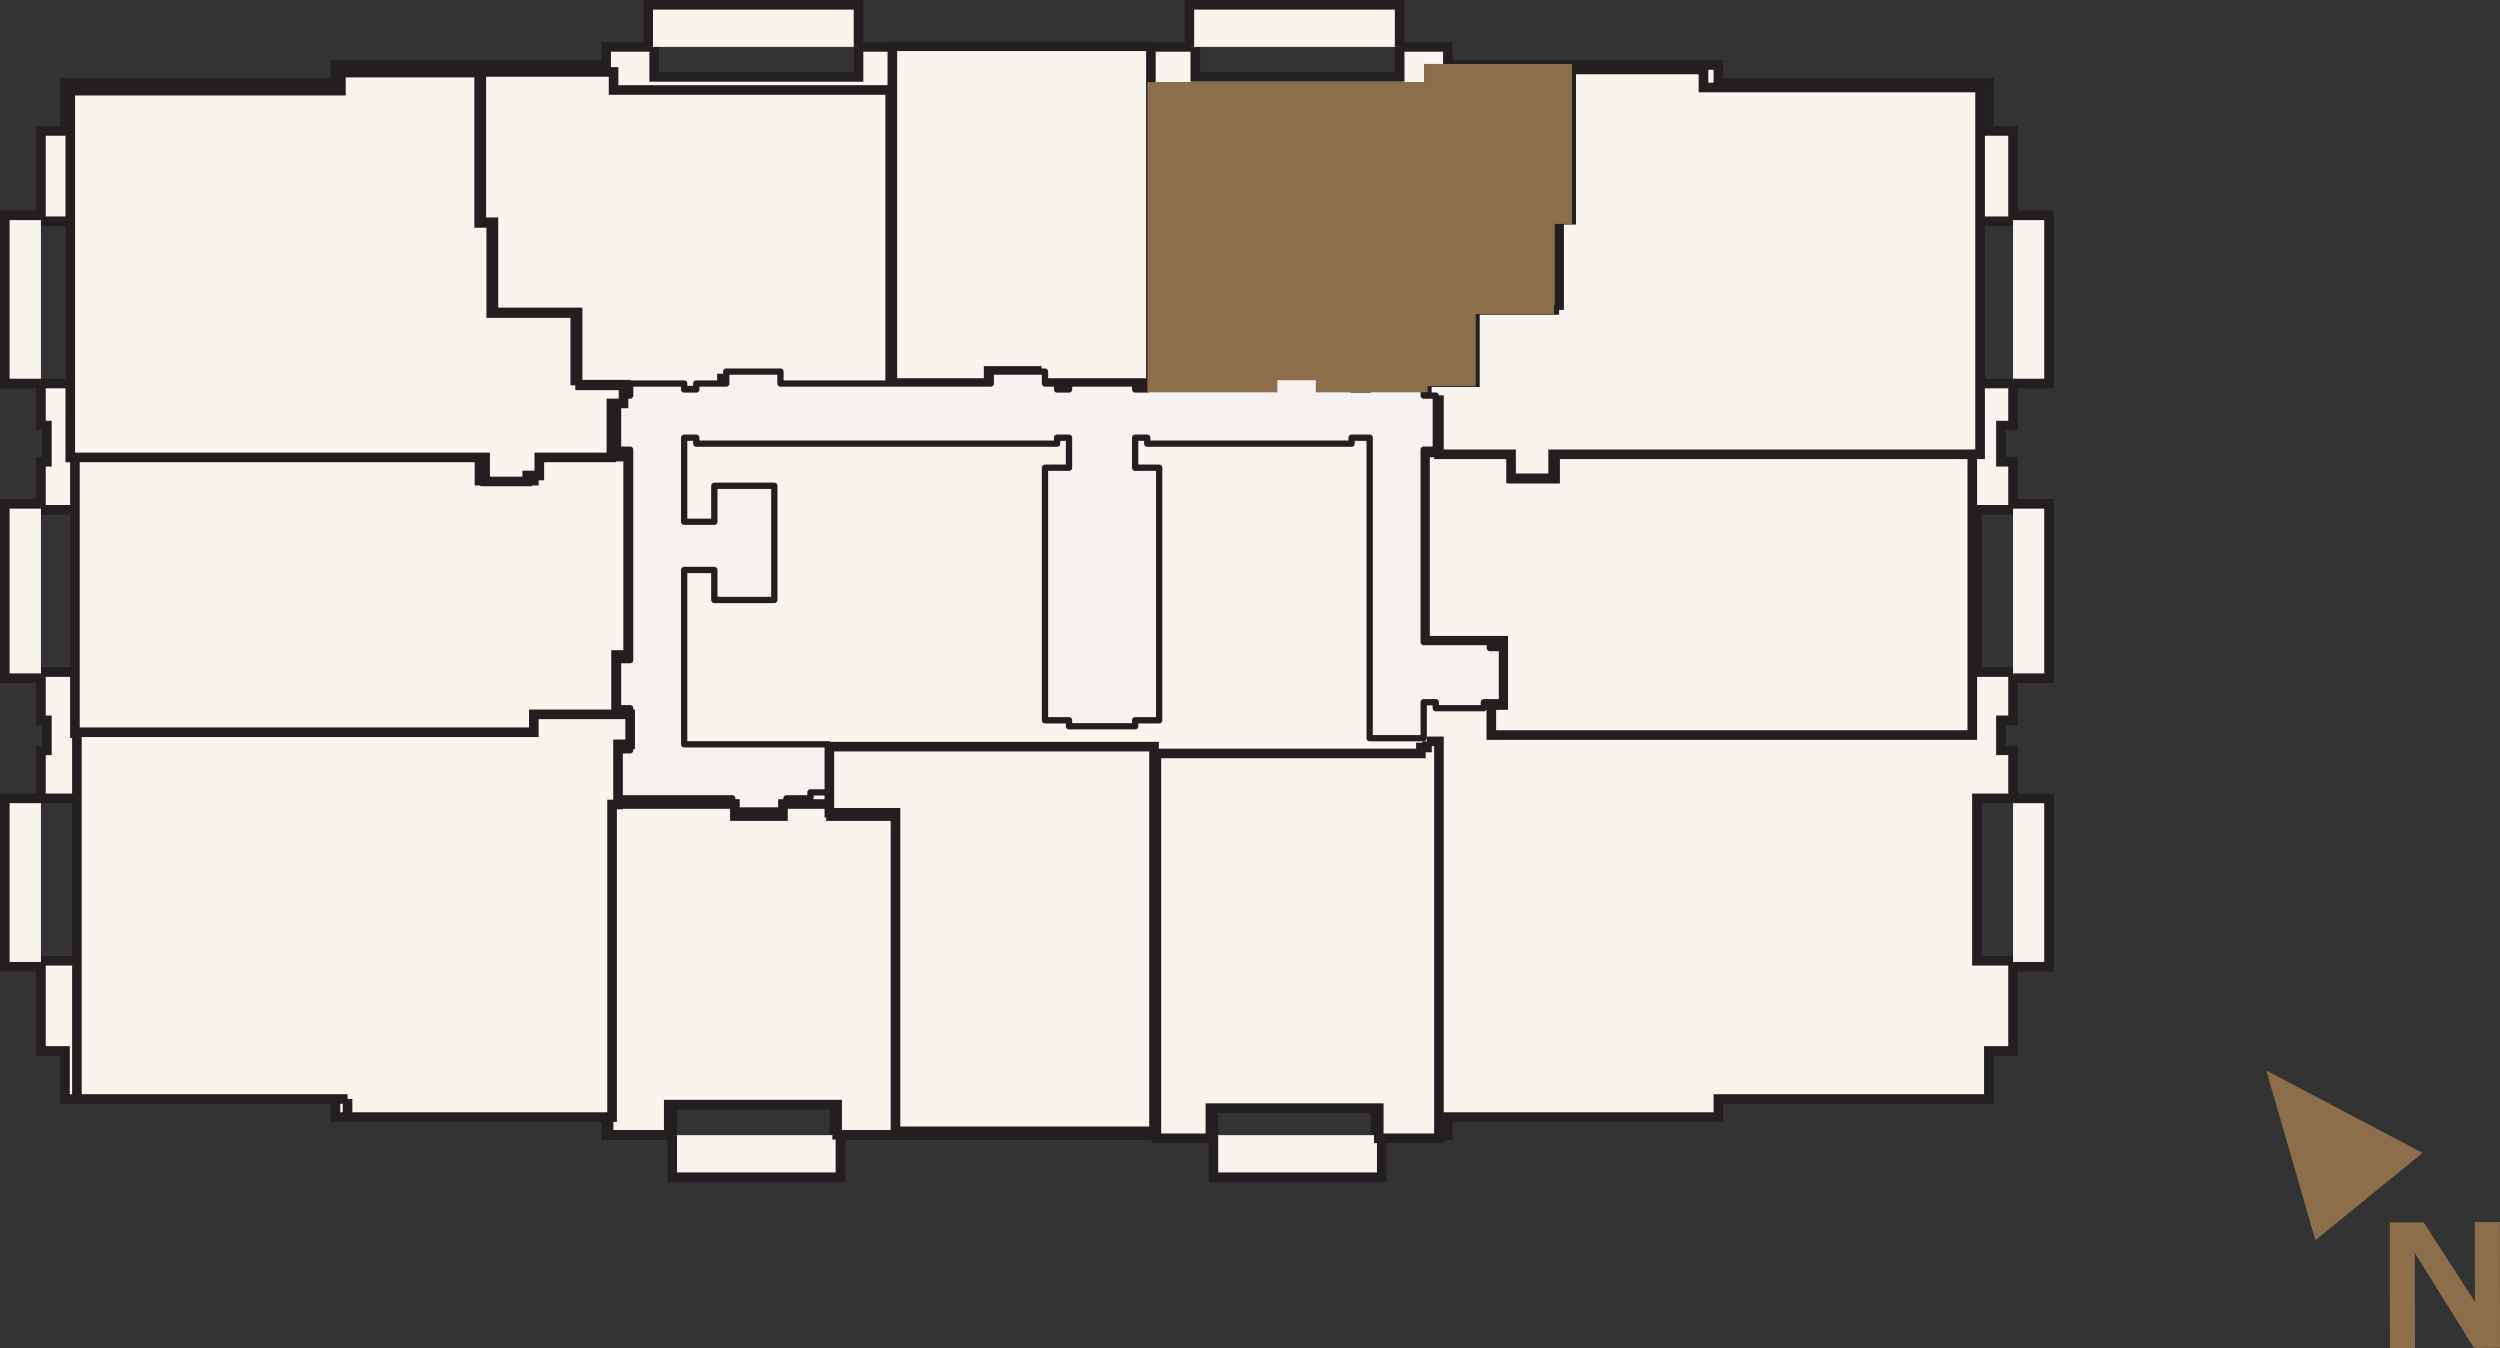 <?xml version="1.0" encoding="UTF-8"?><svg id="v" xmlns="http://www.w3.org/2000/svg" width="150.84" height="81.34" viewBox="0 0 150.84 81.34"><rect x="0" y="0" width="150.84" height="81.34" fill="#333333" stroke="none"/><polygon points="149.27 81.33 150.84 81.32 150.83 73.74 149.32 73.74 149.33 78.55 146.23 73.75 144.19 73.75 144.2 81.34 145.71 81.33 145.7 75.6 149.27 81.33" style="fill:#8c6e4a; stroke-width:0px;"/><polygon points="139.7 74.83 146.17 69.56 136.74 64.59 139.7 74.83" style="fill:#8c6e4a; stroke-width:0px;"/><polygon points="120 66.31 103.68 66.31 103.68 67.4 87.36 67.4 87.36 68.49 83 68.49 83 66.67 73.21 66.67 73.21 68.49 50.35 68.49 50.35 66.67 40.56 66.67 40.56 68.49 36.57 68.49 36.57 67.4 20.24 67.4 20.24 66.31 3.92 66.31 3.92 63.41 2.47 63.41 2.47 57.97 4.64 57.97 4.64 48.17 2.47 48.17 2.47 45.27 2.83 45.27 2.83 43.46 2.47 43.46 2.47 40.55 4.64 40.55 4.64 30.76 2.47 30.76 2.47 27.86 2.83 27.86 2.83 25.68 2.47 25.68 2.47 23.14 4.64 23.14 4.64 13.35 2.47 13.35 2.47 7.9 3.92 7.9 3.92 5 20.24 5 20.24 3.92 36.57 3.92 36.57 2.83 39.47 2.83 39.47 4.64 51.8 4.64 51.8 2.83 63.05 2.83 72.12 2.83 72.12 4.64 84.45 4.64 84.45 2.83 87.36 2.83 87.36 3.92 103.68 3.92 103.68 5 120 5 120 7.9 121.46 7.9 121.46 13.35 119.28 13.35 119.28 23.14 121.46 23.14 121.46 25.68 120.73 25.68 120.73 27.86 121.46 27.86 121.46 30.76 119.28 30.76 119.28 40.55 121.46 40.55 121.46 43.46 120.73 43.46 120.73 45.27 121.46 45.27 121.46 48.17 119.28 48.17 119.28 57.97 121.46 57.97 121.46 63.41 120 63.41 120 66.31" style="fill:#f8f5ee; stroke-width:0px;"/><polygon points="120 66.31 103.68 66.31 103.68 67.4 87.36 67.4 87.36 68.49 83 68.49 83 66.67 73.21 66.67 73.21 68.49 50.35 68.49 50.35 66.67 40.56 66.67 40.56 68.49 36.57 68.49 36.57 67.4 20.24 67.4 20.24 66.31 3.92 66.31 3.92 63.41 2.47 63.41 2.47 57.97 4.64 57.97 4.64 48.17 2.47 48.17 2.47 45.27 2.83 45.27 2.83 43.46 2.47 43.46 2.47 40.55 4.64 40.55 4.64 30.76 2.47 30.76 2.47 27.86 2.83 27.86 2.83 25.68 2.47 25.68 2.47 23.14 4.64 23.14 4.64 13.35 2.47 13.35 2.47 7.9 3.92 7.9 3.92 5 20.24 5 20.24 3.92 36.57 3.92 36.57 2.83 39.47 2.83 39.47 4.64 51.8 4.64 51.8 2.83 63.05 2.83 72.12 2.83 72.12 4.64 84.45 4.64 84.45 2.83 87.36 2.83 87.36 3.92 103.68 3.92 103.68 5 120 5 120 7.9 121.46 7.9 121.46 13.35 119.28 13.35 119.28 23.14 121.46 23.14 121.46 25.68 120.73 25.68 120.73 27.86 121.46 27.86 121.46 30.76 119.28 30.76 119.28 40.55 121.46 40.55 121.46 43.46 120.73 43.46 120.73 45.27 121.46 45.27 121.46 48.17 119.28 48.17 119.28 57.97 121.46 57.97 121.46 63.41 120 63.41 120 66.31" style="fill:none; stroke:#231f20; stroke-miterlimit:10; stroke-width:.58px;"/><polygon points="93.83 27.3 93.83 28.88 91.29 28.88 91.29 27.3 85.98 27.3 85.98 38.66 90.7 38.66 90.7 42.54 89.98 42.54 89.98 44.35 90.7 44.35 119 44.35 119 27.3 93.83 27.3" style="fill:#f8f5ee; fill-rule:evenodd; stroke-width:0px;"/><polygon points="93.83 27.3 93.83 28.88 91.29 28.88 91.29 27.3 85.98 27.3 85.98 38.66 90.7 38.66 90.7 42.54 89.98 42.54 89.98 44.35 90.7 44.35 119 44.35 119 27.3 93.83 27.3" style="fill:none; stroke:#231f20; stroke-miterlimit:10; stroke-width:.58px;"/><polygon points="94.07 18.7 88.99 18.7 88.99 19.07 88.99 23.06 86.09 23.06 86.09 24.14 86.82 24.14 86.82 27.41 91.17 27.41 91.17 28.86 93.71 28.86 93.71 27.41 119.47 27.41 119.47 5.28 104.95 5.28 102.78 5.28 102.78 4.19 94.8 4.19 94.8 13.26 94.07 13.26 94.07 18.7" style="fill:#f8f5ee; fill-rule:evenodd; stroke-width:0px;"/><polyline points="94.07 18.7 88.99 18.7 88.99 19.07 88.99 23.06 86.09 23.06 86.09 24.14 86.82 24.14 86.82 27.41 91.17 27.41 91.17 28.86 93.71 28.86 93.71 27.41 119.47 27.41 119.47 5.28 104.95 5.28 102.78 5.28 102.78 4.19 94.8 4.19 94.8 13.26 94.07 13.26 94.07 18.7" style="fill:none; stroke:#231f20; stroke-miterlimit:10; stroke-width:.58px;"/><polygon points="88.75 18.66 93.47 18.66 93.47 13.22 94.56 13.22 94.56 4.15 86.21 4.15 86.21 5.24 69.52 5.24 69.52 23.38 76.78 23.38 76.78 22.65 79.68 22.65 79.68 23.38 85.85 23.38 85.85 23.01 88.75 23.01 88.75 19.03 88.75 18.66" style="fill:#f8f5ee; fill-rule:evenodd; stroke-width:0px;"/><polyline points="88.75 18.66 93.47 18.66 93.47 13.22 94.56 13.22 94.56 4.15 86.21 4.15 86.21 5.24 69.52 5.24 69.52 23.38 76.78 23.38 76.78 22.65 79.68 22.65 79.68 23.38 85.85 23.38 85.85 23.01 88.75 23.01 88.75 19.03 88.75 18.66" style="fill:none; stroke:#231f20; stroke-miterlimit:10; stroke-width:.58px;"/><polygon points="69.44 2.79 53.84 2.79 53.84 23.11 59.65 23.11 59.65 22.38 62.55 22.38 62.55 23.11 69.44 23.11 69.44 2.79" style="fill:#f8f5ee; fill-rule:evenodd; stroke-width:0px;"/><polyline points="69.44 2.79 53.84 2.79 53.84 23.11 59.65 23.11 59.65 22.38 62.55 22.38 62.55 23.11 69.44 23.11 69.44 2.79" style="fill:none; stroke:#231f20; stroke-miterlimit:10; stroke-width:.58px;"/><polygon points="29.77 18.85 34.85 18.85 34.85 23.21 35.21 23.21 37.75 23.21 37.75 23.57 43.56 23.57 43.56 22.84 46.82 22.84 46.82 23.57 53.71 23.57 53.71 5.43 37.02 5.43 37.02 4.34 29.04 4.34 29.04 13.41 29.77 13.41 29.77 18.85" style="fill:#f8f5ee; fill-rule:evenodd; stroke-width:0px;"/><polyline points="29.77 18.85 34.85 18.85 34.85 23.21 35.21 23.21 37.75 23.21 37.75 23.57 43.56 23.57 43.56 22.84 46.82 22.84 46.82 23.57 53.71 23.57 53.71 5.43 37.02 5.43 37.02 4.34 29.04 4.34 29.04 13.41 29.77 13.41 29.77 18.85" style="fill:none; stroke:#231f20; stroke-miterlimit:10; stroke-width:.58px;"/><polygon points="37.9 39.52 37.9 27.55 32.22 27.55 32.21 29 28.93 29 28.93 27.58 4.52 27.58 4.52 44.24 37.9 44.24 37.9 42.79 37.17 42.79 37.17 39.52 37.9 39.52" style="fill:#f8f5ee; fill-rule:evenodd; stroke-width:0px;"/><polyline points="37.9 39.52 37.9 27.55 32.22 27.55 32.21 29 28.93 29 28.93 27.58 4.52 27.58 4.52 44.24 37.9 44.24 37.9 42.79 37.17 42.79 37.17 39.52 37.9 39.52" style="fill:none; stroke:#231f20; stroke-miterlimit:10; stroke-width:.58px;"/><polygon points="64.5 28.22 63.05 28.22 63.05 43.46 64.5 43.46 64.5 43.82 68.49 43.82 68.49 43.46 69.94 43.46 69.94 28.22 68.49 28.22 68.49 26.41 69.22 26.41 69.22 26.77 81.55 26.77 81.55 26.41 82.64 26.41 82.64 44.54 85.9 44.54 85.9 42.37 86.63 42.37 86.63 42.73 89.53 42.73 89.53 42.37 90.62 42.37 90.62 39.1 89.89 39.1 89.89 38.74 85.9 38.74 85.9 27.13 86.63 27.13 86.63 23.87 85.9 23.87 85.9 23.14 82.64 23.14 82.64 23.5 81.55 23.5 81.55 23.14 80.1 23.14 80.1 22.42 76.83 22.42 76.83 23.14 69.22 23.14 69.22 23.5 68.49 23.5 68.49 23.14 64.5 23.14 64.5 23.5 63.78 23.5 63.78 23.14 63.05 23.14 63.05 22.42 59.78 22.42 59.78 23.14 47.09 23.14 47.09 22.42 43.82 22.42 43.82 23.14 42.01 23.14 42.01 23.5 41.28 23.5 41.28 23.14 38.02 23.14 38.02 23.87 37.29 23.87 37.29 27.13 38.02 27.13 38.02 39.83 37.29 39.83 37.29 42.73 38.02 42.73 38.02 45.27 37.29 45.27 37.29 48.17 44.18 48.17 44.18 48.9 47.45 48.9 47.45 48.17 48.9 48.17 48.9 47.81 49.99 47.81 49.99 44.91 41.28 44.91 41.28 34.39 43.1 34.39 43.1 36.2 46.72 36.2 46.72 29.31 43.1 29.31 43.1 31.48 41.28 31.48 41.28 26.41 42.01 26.41 42.01 26.77 63.78 26.77 63.78 26.41 64.5 26.41 64.5 28.22" style="fill:#f6f2ef; stroke-width:0px;"/><polygon points="64.5 28.22 63.05 28.22 63.05 43.46 64.5 43.46 64.5 43.82 68.49 43.82 68.49 43.46 69.94 43.46 69.94 28.22 68.49 28.22 68.49 26.41 69.22 26.41 69.22 26.77 81.55 26.77 81.55 26.41 82.64 26.41 82.64 44.54 85.9 44.54 85.9 42.37 86.63 42.37 86.63 42.73 89.53 42.73 89.53 42.37 90.62 42.37 90.62 39.1 89.89 39.1 89.89 38.74 85.9 38.74 85.9 27.13 86.63 27.13 86.63 23.87 85.9 23.87 85.9 23.14 82.64 23.14 82.64 23.5 81.55 23.5 81.55 23.14 80.1 23.14 80.1 22.42 76.83 22.42 76.83 23.14 69.22 23.14 69.22 23.5 68.49 23.5 68.49 23.14 64.5 23.14 64.5 23.5 63.78 23.5 63.78 23.14 63.05 23.14 63.05 22.42 59.78 22.42 59.78 23.14 47.09 23.14 47.09 22.42 43.82 22.42 43.82 23.14 42.01 23.14 42.01 23.5 41.28 23.5 41.28 23.14 38.02 23.14 38.02 23.87 37.29 23.87 37.29 27.13 38.02 27.13 38.02 39.83 37.29 39.83 37.29 42.73 38.02 42.73 38.02 45.27 37.29 45.27 37.29 48.17 44.18 48.17 44.18 48.9 47.45 48.9 47.45 48.17 48.9 48.17 48.9 47.81 49.99 47.81 49.99 44.91 41.28 44.91 41.28 34.39 43.1 34.39 43.1 36.2 46.72 36.2 46.72 29.31 43.1 29.31 43.1 31.48 41.28 31.48 41.28 26.41 42.01 26.41 42.01 26.77 63.78 26.77 63.78 26.41 64.5 26.41 64.5 28.22" style="fill:none; stroke:#231f20; stroke-linecap:round; stroke-linejoin:round; stroke-width:.38px;"/><polyline points="2.47 12.99 .29 12.99 .29 23.14 2.47 23.14" style="fill:#f8f5ee; stroke-width:0px;"/><polyline points="2.47 12.99 .29 12.99 .29 23.14 2.47 23.14" style="fill:none; stroke:#231f20; stroke-miterlimit:10; stroke-width:.58px;"/><polyline points="2.47 40.92 .29 40.92 .29 30.4 2.47 30.4" style="fill:#f8f5ee; stroke-width:0px;"/><polyline points="2.47 40.92 .29 40.92 .29 30.4 2.47 30.4" style="fill:none; stroke:#231f20; stroke-miterlimit:10; stroke-width:.58px;"/><polyline points="2.47 48.17 .29 48.17 .29 58.33 2.47 58.33" style="fill:#f8f5ee; stroke-width:0px;"/><polyline points="2.47 48.17 .29 48.17 .29 58.33 2.47 58.33" style="fill:none; stroke:#231f20; stroke-miterlimit:10; stroke-width:.58px;"/><polyline points="121.46 12.99 123.63 12.99 123.63 23.14 121.46 23.14" style="fill:#f8f5ee; stroke-width:0px;"/><polyline points="121.46 12.99 123.63 12.99 123.63 23.14 121.46 23.14" style="fill:none; stroke:#231f20; stroke-miterlimit:10; stroke-width:.58px;"/><polyline points="121.46 40.92 123.63 40.92 123.63 30.4 121.46 30.4" style="fill:#f8f5ee; stroke-width:0px;"/><polyline points="121.46 40.92 123.63 40.92 123.63 30.4 121.46 30.4" style="fill:none; stroke:#231f20; stroke-miterlimit:10; stroke-width:.58px;"/><polyline points="121.46 48.17 123.63 48.17 123.63 58.33 121.46 58.33" style="fill:#f8f5ee; stroke-width:0px;"/><polyline points="121.46 48.17 123.63 48.17 123.63 58.33 121.46 58.33" style="fill:none; stroke:#231f20; stroke-miterlimit:10; stroke-width:.58px;"/><polyline points="83.37 68.49 83.37 71.03 73.21 71.03 73.21 68.49" style="fill:#f8f5ee; stroke-width:0px;"/><polyline points="83.37 68.49 83.37 71.03 73.21 71.03 73.21 68.49" style="fill:none; stroke:#231f20; stroke-miterlimit:10; stroke-width:.58px;"/><polyline points="50.71 68.49 50.71 71.03 40.56 71.03 40.56 68.49" style="fill:#f8f5ee; stroke-width:0px;"/><polyline points="50.71 68.49 50.71 71.03 40.56 71.03 40.56 68.49" style="fill:none; stroke:#231f20; stroke-miterlimit:10; stroke-width:.58px;"/><polyline points="84.45 2.83 84.45 .29 71.76 .29 71.76 2.83" style="fill:#f8f5ee; stroke-width:0px;"/><polyline points="84.45 2.83 84.45 .29 71.76 .29 71.76 2.83" style="fill:none; stroke:#231f20; stroke-miterlimit:10; stroke-width:.58px;"/><polyline points="51.8 2.83 51.8 .29 39.11 .29 39.11 2.83" style="fill:#f8f5ee; stroke-width:0px;"/><polyline points="51.8 2.83 51.8 .29 39.11 .29 39.11 2.83" style="fill:none; stroke:#231f20; stroke-miterlimit:10; stroke-width:.58px;"/><polygon points="86.1 44.73 86.1 45.1 85.73 45.1 85.73 45.46 82.47 45.46 69.77 45.46 69.77 68.68 73.03 68.68 73.03 66.86 83.19 66.86 83.19 68.68 86.82 68.68 86.82 48 86.82 44.73 86.1 44.73" style="fill:#f8f5ee; stroke-width:0px;"/><polyline points="86.1 44.73 86.1 45.1 85.73 45.1 85.73 45.46 82.47 45.46 69.77 45.46 69.77 68.68 73.03 68.68 73.03 66.86 83.19 66.86 83.19 68.68 86.82 68.68 86.82 48 86.82 44.73 86.1 44.73" style="fill:none; stroke:#231f20; stroke-miterlimit:10; stroke-width:.58px;"/><polygon points="54.14 49.24 51.96 49.24 50.14 49.24 50.14 48.51 47.24 48.51 47.24 49.24 44.34 49.24 44.34 48.51 36.72 48.51 36.72 61.21 36.72 68.47 40.35 68.47 40.35 66.65 50.51 66.65 50.51 68.47 54.14 68.47 54.14 49.24" style="fill:#f8f5ee; stroke-width:0px;"/><polyline points="54.14 49.24 51.96 49.24 50.14 49.24 50.14 48.51 47.24 48.51 47.24 49.24 44.34 49.24 44.34 48.51 36.72 48.51 36.72 61.21 36.72 68.47 40.35 68.47 40.35 66.65 50.51 66.65 50.51 68.47 54.14 68.47 54.14 49.24" style="fill:none; stroke:#231f20; stroke-miterlimit:10; stroke-width:.58px;"/><polygon points="50.04 48.31 50.04 49.04 52.22 49.04 54.03 49.04 54.03 68.26 69.63 68.26 69.63 45.05 50.04 45.05 50.04 48.31" style="fill:#f8f5ee; fill-rule:evenodd; stroke-width:0px;"/><polyline points="50.04 48.31 50.04 49.04 52.22 49.04 54.03 49.04 54.03 68.26 69.63 68.26 69.63 45.05 50.04 45.05 50.04 48.31" style="fill:none; stroke:#231f20; stroke-miterlimit:10; stroke-width:.58px;"/><polygon points="34.71 23.25 34.71 18.89 29.64 18.89 29.64 13.45 28.91 13.45 28.91 4.38 20.57 4.38 20.57 5.47 18.75 5.47 4.24 5.47 4.24 27.6 24.19 27.6 29.27 27.6 29.27 29.05 31.81 29.05 31.81 28.69 32.54 28.69 32.54 27.6 36.53 27.6 36.89 27.6 36.89 24.34 37.62 24.34 37.62 23.61 37.62 23.25 35.08 23.25 34.71 23.25" style="fill:#f8f5ee; fill-rule:evenodd; stroke-width:0px;"/><polyline points="34.71 23.25 34.71 18.89 29.64 18.89 29.64 13.45 28.91 13.45 28.91 4.38 20.57 4.38 20.57 5.47 18.75 5.47 4.24 5.47 4.24 27.6 24.19 27.6 29.27 27.6 29.27 29.05 31.81 29.05 31.81 28.69 32.54 28.69 32.54 27.6 36.53 27.6 36.89 27.6 36.89 24.34 37.62 24.34 37.62 23.61 37.62 23.25 35.08 23.25 34.71 23.25" style="fill:none; stroke:#231f20; stroke-miterlimit:10; stroke-width:.58px;"/><polygon points="20.97 66.31 20.97 67.4 36.93 67.4 36.93 48.54 37.29 48.54 37.29 44.91 38.02 44.91 38.02 43.1 32.21 43.1 32.21 44.18 4.64 44.18 4.64 66.31 20.97 66.31" style="fill:#f8f5ee; fill-rule:evenodd; stroke-width:0px;"/><polyline points="20.97 66.31 20.97 67.4 36.93 67.4 36.93 48.54 37.29 48.54 37.29 44.91 38.02 44.91 38.02 43.1 32.21 43.1 32.21 44.18 4.64 44.18 4.64 66.31 20.97 66.31" style="fill:none; stroke:#231f20; stroke-miterlimit:10; stroke-width:.58px;"/><polygon points="88.75 18.66 93.47 18.66 93.47 13.22 94.56 13.22 94.56 4.15 86.21 4.15 86.21 5.24 69.52 5.24 69.52 23.38 76.78 23.38 76.78 22.65 79.68 22.65 79.68 23.38 85.85 23.38 85.85 23.01 88.75 23.01 88.75 19.03 88.75 18.66" style="fill:#8c6e4a; fill-rule:evenodd; stroke-width:0px;"/><polyline points="88.75 18.66 93.47 18.66 93.47 13.22 94.56 13.22 94.56 4.15 86.21 4.15 86.21 5.24 69.52 5.24 69.52 23.38 76.78 23.38 76.78 22.65 79.68 22.65 79.68 23.38 85.85 23.38 85.85 23.01 88.75 23.01 88.75 19.03 88.75 18.66" style="fill:none; stroke:#8c6e4a; stroke-miterlimit:10; stroke-width:.58px;"/></svg>